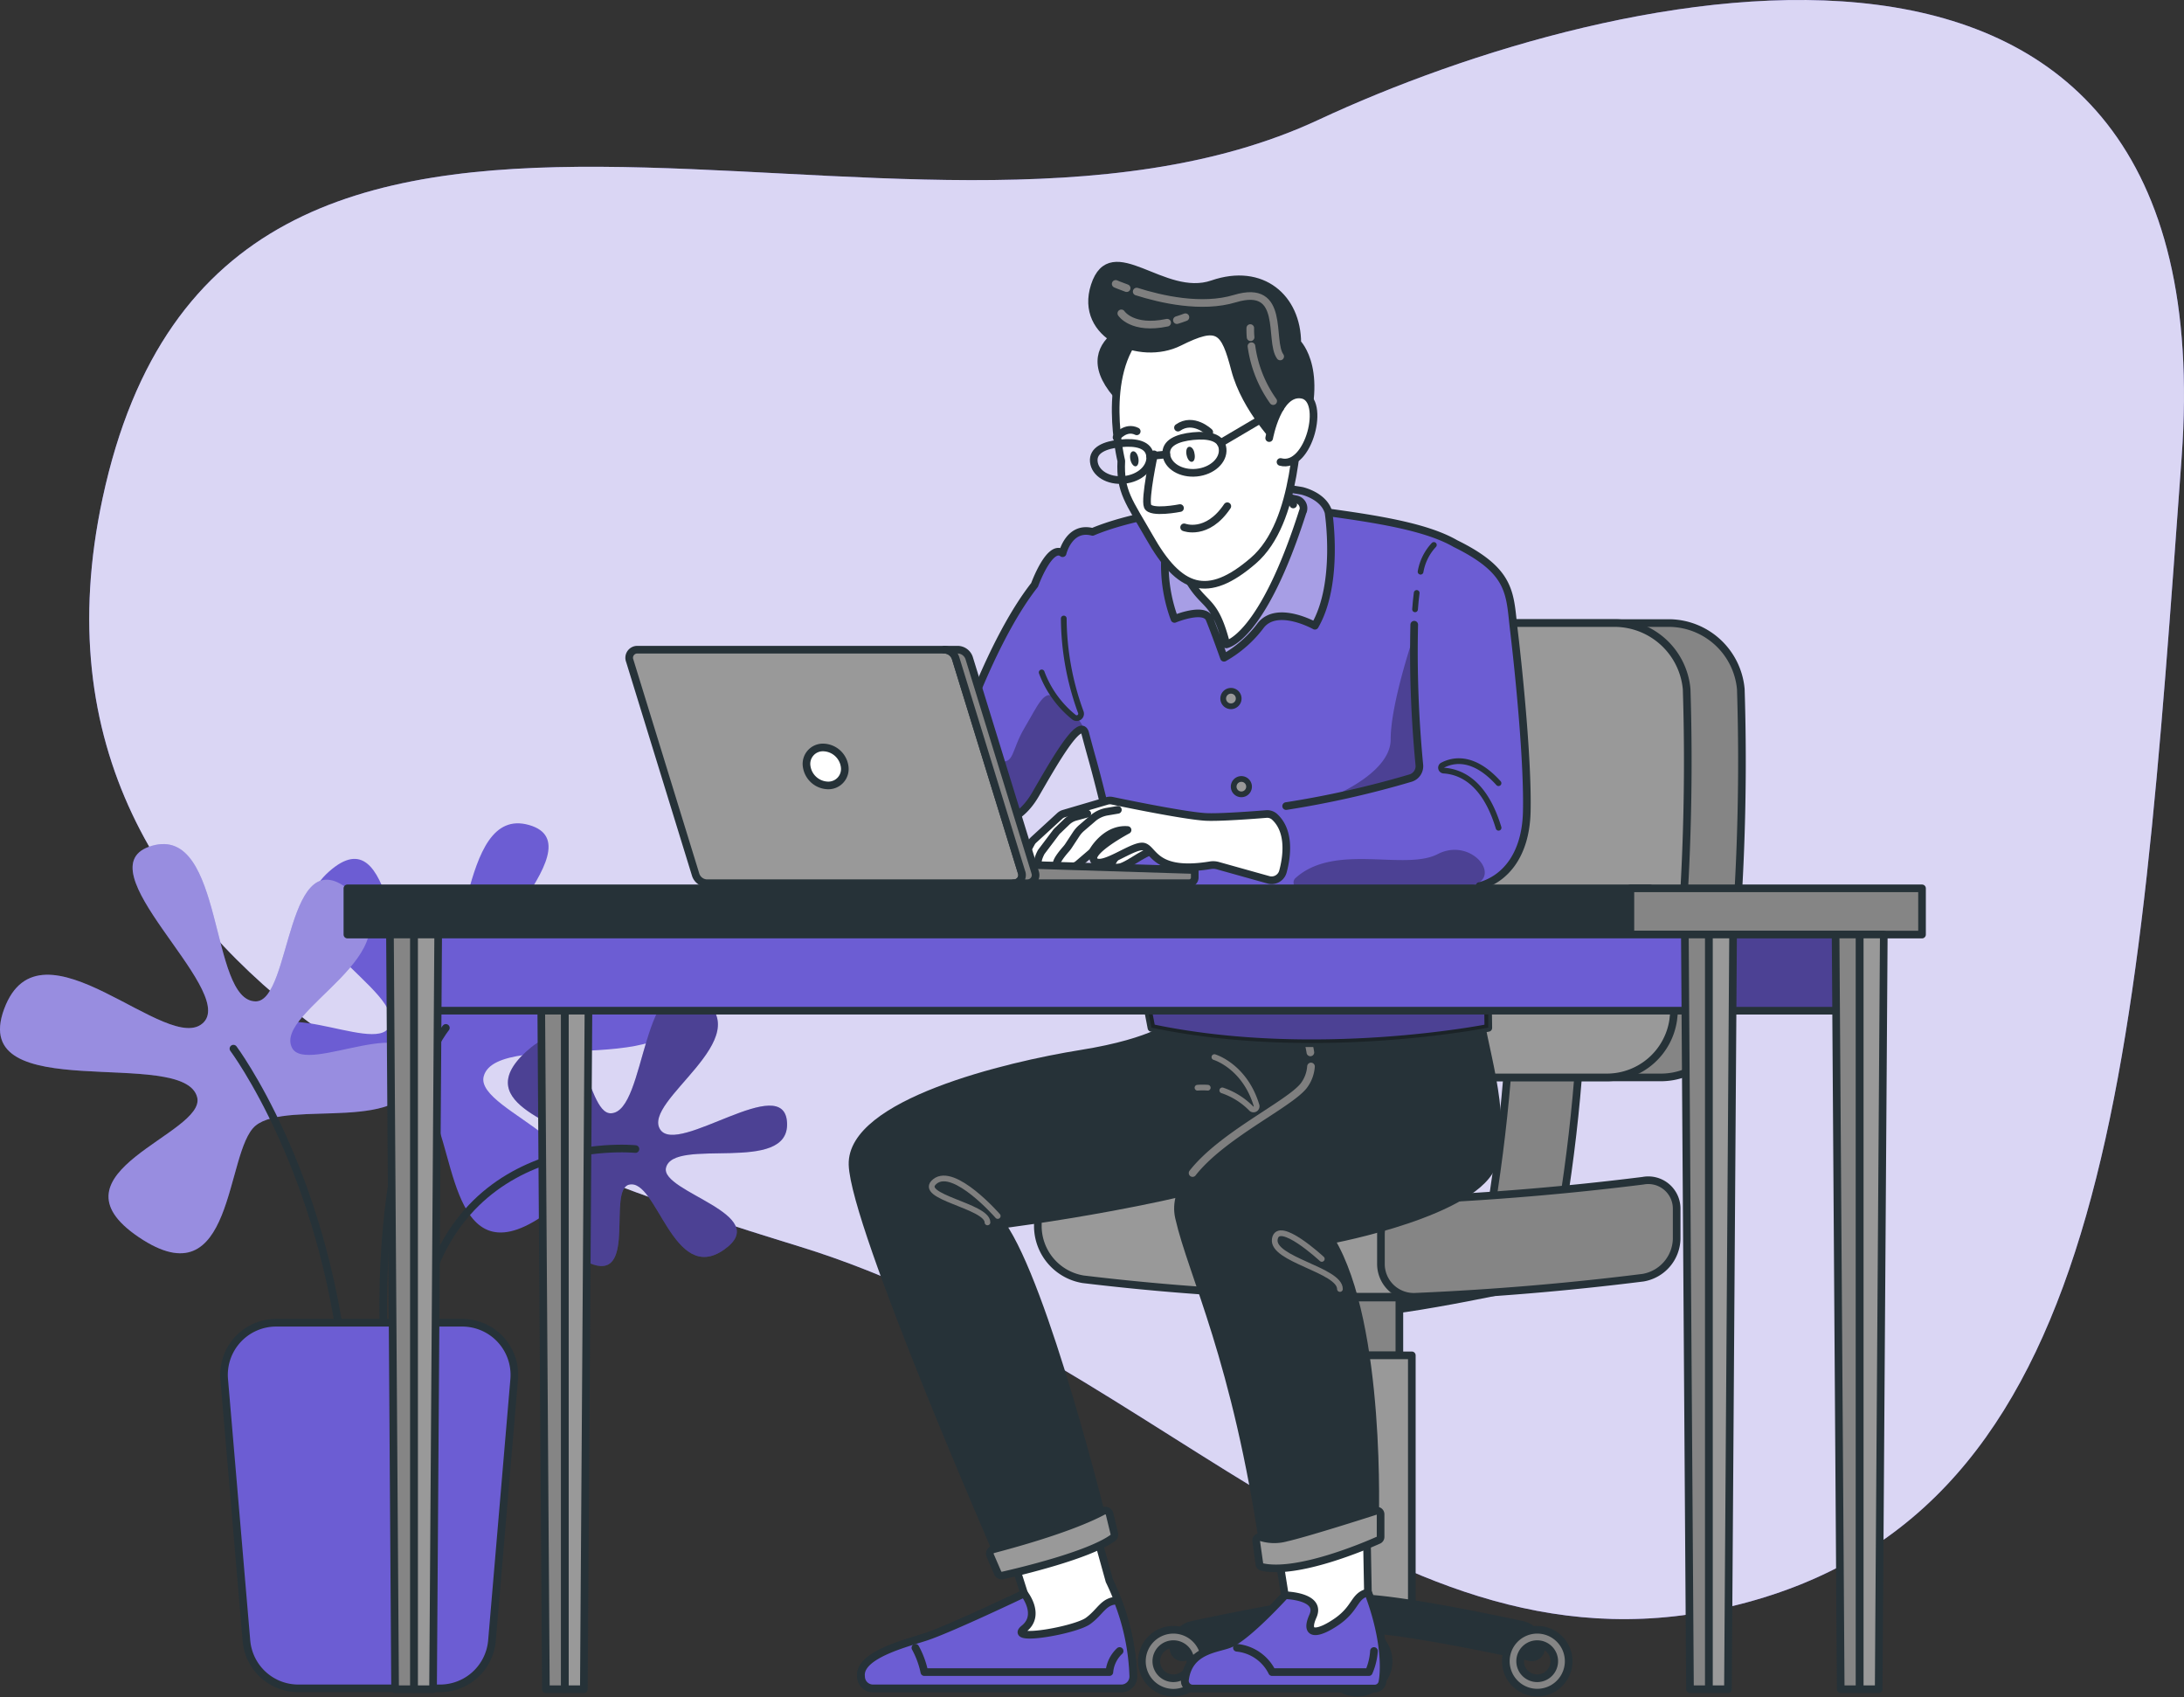 <svg xmlns="http://www.w3.org/2000/svg" xmlns:xlink="http://www.w3.org/1999/xlink" width="285.967" height="222.143" viewBox="0 0 285.967 222.143">
  <rect x="0" y="0" width="285.967" height="222.143" fill="#333333" stroke="none"/>
  <defs>
    <clipPath id="clip-path">
      <path id="Path_2011" data-name="Path 2011" d="M232.768,207.417c.309,1.181.631,2.355.953,3.5,3.354,12.076,7.715,35.053,7.715,35.053,21.468,4.528,44.11,0,44.11,0a169.747,169.747,0,0,0-1.167-18.556c3.515-.973,6.038-4.22,6.2-9.62.168-6.541-1.02-18.315-1.677-23.816-.584-4.837-.168-7.715-7.661-11.4-3.757-2.167-10-3.193-17.664-4.22-15.095-2.013-25.99,1.04-29.854,2.684-3.066-.805-3.918,2.791-3.918,2.791-1.7-1.281-3.67,4.153-3.67,4.153-4.964,6.333-8.869,17-10.17,20.8a4.441,4.441,0,0,1-1.516,2.086,4.566,4.566,0,0,0-1.563,6l7.212,2.207s3.5.912,6.165-3.683C228.488,211.556,232.138,205.042,232.768,207.417Z" transform="translate(-212.34 -177.691)" fill="#6c5dd3" stroke="#263238" stroke-linecap="round" stroke-linejoin="round" stroke-width="1"/>
    </clipPath>
    <clipPath id="clip-path-2">
      <path id="Path_2030" data-name="Path 2030" d="M279.756,177.188c-.631-2.207-3.509-2.824-3.509-2.824-13.753-2.348-16.658,2.684-16.658,2.684a20.248,20.248,0,0,0,0,14.088s3.911-1.624,4.582,0,1.9,5.085,1.9,5.085a15.51,15.51,0,0,0,4.783-4.193c2.127-2.8,7.118,0,7.118,0C281.205,186.439,279.756,177.188,279.756,177.188Zm-3.354-.161c-5.327,16.718-10.023,17.443-10.023,17.443-1.563-6.145-2.9-4.8-5.032-8.648-1.7-3.086-1.127-6.991-.832-8.419a1.174,1.174,0,0,1,.6-.805c5.286-2.683,11.754-1.7,14.417-1.114a1.194,1.194,0,0,1,.892,1.543Z" transform="translate(-258.325 -173.739)" fill="#6c5dd3" stroke="#263238" stroke-linecap="round" stroke-linejoin="round" stroke-width="1"/>
    </clipPath>
    <clipPath id="clip-path-3">
      <rect id="Rectangle_2563" data-name="Rectangle 2563" width="19.744" height="9.969" transform="translate(19.744 9.969) rotate(180)" fill="#6c5dd3" stroke="#263238" stroke-miterlimit="10" stroke-width="1"/>
    </clipPath>
  </defs>
  <g id="Programmer-bro_1_" data-name="Programmer-bro (1)" transform="translate(-30.979 -78.906)">
    <g id="freepik--background-simple--inject-57" transform="translate(42.661 78.906)">
      <path id="Path_1972" data-name="Path 1972" d="M141.381,242.072c-31.981-9.855-105.2-32.994-91.239-97.948,16.1-75.03,104.8-24.151,159.218-49.537,38.515-17.959,118.912-36.9,113.009,44.184-5.743,78.868-9.037,136.006-55.77,149.564S189.744,256.965,141.381,242.072Z" transform="translate(-48.392 -78.906)" fill="#6c5dd3"/>
      <path id="Path_1973" data-name="Path 1973" d="M141.381,242.072c-31.981-9.855-105.2-32.994-91.239-97.948,16.1-75.03,104.8-24.151,159.218-49.537,38.515-17.959,118.912-36.9,113.009,44.184-5.743,78.868-9.037,136.006-55.77,149.564S189.744,256.965,141.381,242.072Z" transform="translate(-48.392 -78.906)" fill="#fff" opacity="0.75"/>
    </g>
    <g id="freepik--Plant--inject-57" transform="translate(30.979 186.678)">
      <path id="Path_1974" data-name="Path 1974" d="M103.668,276.421c4.025,3.354,2.684,23.078,15.269,14.591s-8.855-13.511-7.635-18.322c1.717-6.709,30.035,1.342,25.285-11.539s-21.683,6.494-26.131,1.7c-4.092-4.414,16.289-20.368,6.789-23.078s-7.48,20.361-13.578,20.361c-4.763,0-3.871-22.058-12.626-14.256s10.378,15.5,7.876,20.341c-1.905,3.683-16.966-5.407-16.289,3.079S99.374,272.872,103.668,276.421Z" transform="translate(-47.971 -239.55)" fill="#6c5dd3"/>
      <path id="Path_1975" data-name="Path 1975" d="M113.972,279.47s-9.151,11.09-8.131,41.312" transform="translate(-55.592 -252.689)" fill="none" stroke="#263238" stroke-linecap="round" stroke-linejoin="round" stroke-width="1"/>
      <path id="Path_1976" data-name="Path 1976" d="M139.849,292.809c-1.624-3.267-15.088-5.5-7.38-12.592s7.682,8.111,11.11,8.051c4.8-.081,3.864-20.408,11.781-15.162s-7.822,13.545-5.3,17.3c2.315,3.455,16.282-7.708,16.6-.886s-14.88,1.771-15.853,5.884c-.758,3.2,14.216,6.112,7.574,10.734s-8.768-9.439-12.418-8.527c-2.784.671.932,12.27-4.663,10.459S141.554,296.231,139.849,292.809Z" transform="translate(-63.604 -250.309)" fill="#6c5dd3"/>
      <path id="Path_1977" data-name="Path 1977" d="M139.849,292.809c-1.624-3.267-15.088-5.5-7.38-12.592s7.682,8.111,11.11,8.051c4.8-.081,3.864-20.408,11.781-15.162s-7.822,13.545-5.3,17.3c2.315,3.455,16.282-7.708,16.6-.886s-14.88,1.771-15.853,5.884c-.758,3.2,14.216,6.112,7.574,10.734s-8.768-9.439-12.418-8.527c-2.784.671.932,12.27-4.663,10.459S141.554,296.231,139.849,292.809Z" transform="translate(-63.604 -250.309)" opacity="0.3"/>
      <path id="Path_1978" data-name="Path 1978" d="M140.943,303.075s-26.077-2.717-28.653,25.453" transform="translate(-57.74 -260.434)" fill="none" stroke="#263238" stroke-linecap="round" stroke-linejoin="round" stroke-width="1"/>
      <path id="Path_1979" data-name="Path 1979" d="M64.429,280.471c-4.025,3.354-2.683,23.078-15.269,14.592s8.862-13.518,7.635-18.322c-1.711-6.709-30.035,1.342-25.279-11.539s21.676,6.5,26.164,1.7c4.086-4.408-16.289-20.361-6.789-23.078s7.453,20.368,13.572,20.368c4.763,0,3.878-22.065,12.633-14.256s-10.385,15.5-7.876,20.341c1.9,3.683,16.966-5.407,16.289,3.073S68.7,276.922,64.429,280.471Z" transform="translate(-30.979 -240.883)" fill="#6c5dd3"/>
      <path id="Path_1980" data-name="Path 1980" d="M64.429,280.471c-4.025,3.354-2.683,23.078-15.269,14.592s8.862-13.518,7.635-18.322c-1.711-6.709-30.035,1.342-25.279-11.539s21.676,6.5,26.164,1.7c4.086-4.408-16.289-20.361-6.789-23.078s7.453,20.368,13.572,20.368c4.763,0,3.878-22.065,12.633-14.256s-10.385,15.5-7.876,20.341c1.9,3.683,16.966-5.407,16.289,3.073S68.7,276.922,64.429,280.471Z" transform="translate(-30.979 -240.883)" fill="#fff" opacity="0.3"/>
      <path id="Path_1981" data-name="Path 1981" d="M76.54,283.52s11.874,15.859,14.592,42.325" transform="translate(-45.974 -254.022)" fill="none" stroke="#263238" stroke-linecap="round" stroke-linejoin="round" stroke-width="1"/>
      <path id="Path_1982" data-name="Path 1982" d="M84.436,384.86h18.516a6.829,6.829,0,0,0,6.836-6.266L112.7,344.38a6.83,6.83,0,0,0-6.8-7.38H81.525a6.823,6.823,0,0,0-6.8,7.38l2.912,34.215A6.823,6.823,0,0,0,84.436,384.86Z" transform="translate(-45.371 -271.623)" fill="#6c5dd3" stroke="#263238" stroke-linecap="round" stroke-linejoin="round" stroke-width="1"/>
    </g>
    <g id="freepik--Character--inject-57" transform="translate(141.588 113.682)">
      <path id="Path_1983" data-name="Path 1983" d="M284.074,333.125c-6.192,0-24.064-4.025-24.064-4.025h48.128S290.26,333.125,284.074,333.125Z" transform="translate(-216.968 -196.028)" fill="#263238" stroke="#263238" stroke-linecap="round" stroke-linejoin="round" stroke-width="1"/>
      <rect id="Rectangle_2556" data-name="Rectangle 2556" width="11.029" height="7.561" transform="translate(61.592 135.078)" fill="#858585" stroke="#263238" stroke-linecap="round" stroke-linejoin="round" stroke-width="1"/>
      <rect id="Rectangle_2557" data-name="Rectangle 2557" width="14.29" height="32.504" transform="translate(59.961 142.639)" fill="#999" stroke="#263238" stroke-linecap="round" stroke-linejoin="round" stroke-width="1"/>
      <path id="Path_1984" data-name="Path 1984" d="M331.318,305.2H322c1.033-6.4,1.8-12.921,2.268-19.382h9.285C333.11,292.281,332.352,298.8,331.318,305.2Z" transform="translate(-237.371 -181.783)" fill="#858585" stroke="#263238" stroke-linecap="round" stroke-linejoin="round" stroke-width="1"/>
      <path id="Path_1985" data-name="Path 1985" d="M333.826,200.48H293.788c-4.7,0-7.789,3.978-6.876,8.661a304.377,304.377,0,0,1,4.575,43.3,7.48,7.48,0,0,0,7.547,7.514h33.7a8.788,8.788,0,0,0,8.607-7.514,301.092,301.092,0,0,0,1.758-43.3A9.5,9.5,0,0,0,333.826,200.48Z" transform="translate(-225.77 -153.696)" fill="#858585" stroke="#263238" stroke-linecap="round" stroke-linejoin="round" stroke-width="1"/>
      <path id="Path_1986" data-name="Path 1986" d="M336.009,209.141a301.1,301.1,0,0,1-1.758,43.3,8.788,8.788,0,0,1-8.607,7.514H299.037a7.48,7.48,0,0,1-7.547-7.514,304.353,304.353,0,0,0-4.569-43.3c-.912-4.7,2.167-8.661,6.876-8.661h32.933A9.5,9.5,0,0,1,336.009,209.141Z" transform="translate(-225.773 -153.696)" fill="#999" stroke="#263238" stroke-linecap="round" stroke-linejoin="round" stroke-width="1"/>
      <path id="Path_1987" data-name="Path 1987" d="M308.138,397.291a1.194,1.194,0,0,1-1.449,1.167c-4.381-.953-17.5-3.717-22.615-3.717s-18.241,2.764-22.622,3.717a1.187,1.187,0,0,1-1.442-1.167h0a3.133,3.133,0,0,1,2.476-3.066c5.125-1.1,16.819-3.5,21.589-3.5s16.463,2.4,21.589,3.5A3.14,3.14,0,0,1,308.138,397.291Z" transform="translate(-216.968 -216.312)" fill="#263238" stroke="#263238" stroke-linecap="round" stroke-linejoin="round" stroke-width="1"/>
      <path id="Path_1988" data-name="Path 1988" d="M257.976,396.91a4.119,4.119,0,1,0,4.112,4.112A4.119,4.119,0,0,0,257.976,396.91Zm0,6.346a2.234,2.234,0,1,1,2.227-2.234,2.234,2.234,0,0,1-2.227,2.234Z" transform="translate(-214.94 -218.346)" fill="#858585" stroke="#263238" stroke-linecap="round" stroke-linejoin="round" stroke-width="1"/>
      <path id="Path_1989" data-name="Path 1989" d="M293.853,396.91A4.119,4.119,0,1,0,297.958,401,4.119,4.119,0,0,0,293.853,396.91Zm0,6.346a2.234,2.234,0,1,1,1.585-.666A2.234,2.234,0,0,1,293.853,403.256Z" transform="translate(-226.746 -218.346)" fill="#858585" stroke="#263238" stroke-linecap="round" stroke-linejoin="round" stroke-width="1"/>
      <path id="Path_1990" data-name="Path 1990" d="M328.979,396.91a4.113,4.113,0,1,0,2.912,1.2A4.119,4.119,0,0,0,328.979,396.91Zm0,6.346a2.234,2.234,0,1,1,2.234-2.234A2.234,2.234,0,0,1,328.979,403.256Z" transform="translate(-238.312 -218.346)" fill="#858585" stroke="#263238" stroke-linecap="round" stroke-linejoin="round" stroke-width="1"/>
      <path id="Path_1991" data-name="Path 1991" d="M287.558,311.687a317.376,317.376,0,0,1-48.095-2.127,5.032,5.032,0,0,0-5.924,5.092v.785a7.078,7.078,0,0,0,5.924,6.816,318.26,318.26,0,0,0,48.1,2.127Z" transform="translate(-208.255 -189.571)" fill="#999" stroke="#263238" stroke-linecap="round" stroke-linejoin="round" stroke-width="1"/>
      <path id="Path_1992" data-name="Path 1992" d="M334.822,321.952c-9.969,1.248-19.851,2.073-29.887,2.5a4.3,4.3,0,0,1-4.434-4.327v-3.858a4.548,4.548,0,0,1,4.434-4.5c10.063-.436,19.918-1.261,29.887-2.509a3.717,3.717,0,0,1,4.4,3.764v3.857A5.287,5.287,0,0,1,334.822,321.952Z" transform="translate(-230.294 -189.477)" fill="#858585" stroke="#263238" stroke-linecap="round" stroke-linejoin="round" stroke-width="1"/>
      <path id="Path_1993" data-name="Path 1993" d="M234.678,393.773a31.146,31.146,0,0,0-3.133-12.512L228.1,368.85l-10.734,4.582,3.019,9.506s-9.225,4.4-12.633,5.588c-2.268.792-9.057,2.348-8.721,5.26h0a1.563,1.563,0,0,0,1.563,1.563h32.511a1.563,1.563,0,0,0,1.57-1.577Z" transform="translate(-196.895 -209.111)" fill="#fff" stroke="#263238" stroke-linecap="round" stroke-linejoin="round" stroke-width="1"/>
      <path id="Path_1994" data-name="Path 1994" d="M228.767,393.416c-1.677,1.234-10.62,2.8-8.379,1.006s0-4.582,0-4.582-9.225,4.4-12.633,5.588c-2.268.792-9.057,2.348-8.721,5.26a1.563,1.563,0,0,0,1.563,1.563h32.511a1.557,1.557,0,0,0,1.563-1.577,29.605,29.605,0,0,0-2.053-9.915C230.773,390.779,230.444,392.188,228.767,393.416Z" transform="translate(-196.895 -216.019)" fill="#6c5dd3" stroke="#263238" stroke-linecap="round" stroke-linejoin="round" stroke-width="1"/>
      <path id="Path_1995" data-name="Path 1995" d="M263.238,396.574h23.816a1.027,1.027,0,0,0,1.006-.832c.362-1.892.282-6.125-1.865-11.747l-.215-11.4-12.2,2.073,1.543,9.728s-4.911,5.407-7.245,6.373c-1.637.671-5.367.751-5.863,4.7a1.02,1.02,0,0,0,1.02,1.114Z" transform="translate(-217.693 -210.342)" fill="#fff" stroke="#263238" stroke-linecap="round" stroke-linejoin="round" stroke-width="1"/>
      <path id="Path_1996" data-name="Path 1996" d="M282.208,393.39c-2.516,1.758-4.374,1.966-3.2-.671s-3.643-2.73-3.643-2.73-4.911,5.407-7.245,6.373c-1.637.671-5.367.751-5.863,4.7a1.02,1.02,0,0,0,1.02,1.141h23.816a1.027,1.027,0,0,0,1.006-.832c.362-1.892.282-6.125-1.865-11.747C284.368,390.049,284.7,391.626,282.208,393.39Z" transform="translate(-217.705 -215.947)" fill="#6c5dd3" stroke="#263238" stroke-linecap="round" stroke-linejoin="round" stroke-width="1"/>
      <path id="Path_1997" data-name="Path 1997" d="M239.527,277.72s-2.4,2.455-12.217,4.025-30.189,6.481-29.941,14.531,19.012,50.986,19.012,50.986,9.392-1.785,13.753-4.468c0,0-7.561-30.639-13.23-38.689,0,0,25.446-3.133,39.521-8.943s5.8-19.053,5.8-19.053Z" transform="translate(-196.35 -178.587)" fill="#263238" stroke="#263238" stroke-linecap="round" stroke-linejoin="round" stroke-width="1"/>
      <path id="Path_1998" data-name="Path 1998" d="M276.393,276.58s3.609,6.038.912,9.392-18.013,9.614-16.282,17.221,7.447,18.335,11.17,43.828c0,0,8.674-1.342,14.484-3.8,0,0,.966-25.936-5.776-37.119,0,0,19.308-3.576,21.267-10.063s-1.7-16.4-1.778-19.945Z" transform="translate(-217.257 -178.581)" fill="#263238" stroke="#263238" stroke-linecap="round" stroke-linejoin="round" stroke-width="1"/>
      <path id="Path_1999" data-name="Path 1999" d="M266.042,291.128a8.926,8.926,0,0,0-1.342,0" transform="translate(-218.512 -183.522)" fill="none" stroke="#7f7f7f" stroke-linecap="round" stroke-linejoin="round" stroke-width="0.75"/>
      <path id="Path_2000" data-name="Path 2000" d="M268,285.17s3.965,1.167,5.521,6.34a.416.416,0,0,1-.671.416,9.567,9.567,0,0,0-3.817-2.4" transform="translate(-219.598 -181.569)" fill="none" stroke="#7f7f7f" stroke-linecap="round" stroke-linejoin="round" stroke-width="0.75"/>
      <path id="Path_2001" data-name="Path 2001" d="M220.126,314.6c0-2.18-9.392-3.354-6.876-5.367s8.218,4.528,8.218,4.528" transform="translate(-201.437 -189.362)" fill="none" stroke="#7f7f7f" stroke-linecap="round" stroke-linejoin="round" stroke-width="0.75"/>
      <path id="Path_2002" data-name="Path 2002" d="M288.309,326.838c0-2.5-8.976-3.857-8.527-6.541s6.152,2.6,6.152,2.6" transform="translate(-223.47 -192.881)" fill="none" stroke="#7f7f7f" stroke-linecap="round" stroke-linejoin="round" stroke-width="0.75"/>
      <path id="Path_2003" data-name="Path 2003" d="M224.208,379.517l.986,2.281a.59.59,0,0,0,.671.342c2.167-.49,11.21-2.623,14.384-4.9a.57.57,0,0,0,.215-.6l-.617-2.543a.584.584,0,0,0-.852-.376c-1.429.778-5.407,2.637-14.39,5a.6.6,0,0,0-.4.805Z" transform="translate(-205.169 -210.687)" fill="#999" stroke="#263238" stroke-linecap="round" stroke-linejoin="round" stroke-width="1"/>
      <path id="Path_2004" data-name="Path 2004" d="M276.148,377.651a.463.463,0,0,1,.611-.5,5.9,5.9,0,0,0,3.354.047c2.489-.563,9.607-2.818,11.727-3.5a.463.463,0,0,1,.6.443v2.965a.456.456,0,0,1-.275.422c-1.664.745-10.58,4.562-15.242,3.522a.456.456,0,0,1-.349-.389Z" transform="translate(-222.278 -210.7)" fill="#999" stroke="#263238" stroke-linecap="round" stroke-linejoin="round" stroke-width="1"/>
      <path id="Path_2005" data-name="Path 2005" d="M279.244,287a4.7,4.7,0,0,1-.973,2.549c-1.972,2.449-10.647,6.44-14.531,11.4" transform="translate(-218.196 -182.172)" fill="none" stroke="#7f7f7f" stroke-linecap="round" stroke-linejoin="round" stroke-width="1"/>
      <path id="Path_2006" data-name="Path 2006" d="M286.22,282a10.716,10.716,0,0,1,.342,1.51" transform="translate(-225.594 -180.526)" fill="none" stroke="#7f7f7f" stroke-linecap="round" stroke-linejoin="round" stroke-width="1"/>
      <path id="Path_2007" data-name="Path 2007" d="M209.64,400.42a11.462,11.462,0,0,1,1.174,3.187h24.225a4.28,4.28,0,0,1,1.342-2.764" transform="translate(-200.39 -219.501)" fill="none" stroke="#263238" stroke-linecap="round" stroke-linejoin="round" stroke-width="1"/>
      <path id="Path_2008" data-name="Path 2008" d="M272.39,400.42A5.767,5.767,0,0,1,277,403.607h12.666a8.237,8.237,0,0,0,.671-2.764" transform="translate(-221.043 -219.501)" fill="none" stroke="#263238" stroke-linecap="round" stroke-linejoin="round" stroke-width="1"/>
      <path id="Path_2009" data-name="Path 2009" d="M232.768,207.417c.309,1.181.631,2.355.953,3.5,3.354,12.076,7.715,35.053,7.715,35.053,21.468,4.528,44.11,0,44.11,0a169.747,169.747,0,0,0-1.167-18.556c3.515-.973,6.038-4.22,6.2-9.62.168-6.541-1.02-18.315-1.677-23.816-.584-4.837-.168-7.715-7.661-11.4-3.757-2.167-10-3.193-17.664-4.22-15.095-2.013-25.99,1.04-29.854,2.684-3.066-.805-3.918,2.791-3.918,2.791-1.7-1.281-3.67,4.153-3.67,4.153-4.964,6.333-8.869,17-10.17,20.8a4.441,4.441,0,0,1-1.516,2.086,4.566,4.566,0,0,0-1.563,6l7.212,2.207s3.5.912,6.165-3.683C228.488,211.556,232.138,205.042,232.768,207.417Z" transform="translate(-201.279 -146.195)" fill="#6c5dd3"/>
      <g id="Group_6110" data-name="Group 6110" transform="translate(11.062 31.496)" clip-path="url(#clip-path)">
        <path id="Path_2010" data-name="Path 2010" d="M224,228.177s-.168-3.354-2.851-3.938.751-1.59,2.851-1.087,1.61-1.342,3.408-4.361,2.683-5.407,4.2-3.67,3.093,2.013,3.737,4.388-2.543,8.05-2.543,8.05l-5,3.884-2.543,1.422h-3.79l-1.3-3.281Z" transform="translate(-214.914 -189.817)" opacity="0.3"/>
      </g>
      <path id="Path_2012" data-name="Path 2012" d="M232.768,207.417c.309,1.181.631,2.355.953,3.5,3.354,12.076,7.715,35.053,7.715,35.053,21.468,4.528,44.11,0,44.11,0a169.747,169.747,0,0,0-1.167-18.556c3.515-.973,6.038-4.22,6.2-9.62.168-6.541-1.02-18.315-1.677-23.816-.584-4.837-.168-7.715-7.661-11.4-3.757-2.167-10-3.193-17.664-4.22-15.095-2.013-25.99,1.04-29.854,2.684-3.066-.805-3.918,2.791-3.918,2.791-1.7-1.281-3.67,4.153-3.67,4.153-4.964,6.333-8.869,17-10.17,20.8a4.441,4.441,0,0,1-1.516,2.086,4.566,4.566,0,0,0-1.563,6l7.212,2.207s3.5.912,6.165-3.683C228.488,211.556,232.138,205.042,232.768,207.417Z" transform="translate(-201.279 -146.195)" fill="none" stroke="#263238" stroke-linecap="round" stroke-linejoin="round" stroke-width="1"/>
      <path id="Path_2013" data-name="Path 2013" d="M298.2,271.4a121.294,121.294,0,0,0-.637-12.908c.731,10.217-20.542,13.417-21.213,7.876s20.683-13.525,9.063-10.734c-10.137,2.435-29.787.107-34.617-.523,1.858,8.721,3.294,16.289,3.294,16.289C275.562,275.932,298.2,271.4,298.2,271.4Z" transform="translate(-213.937 -171.66)" opacity="0.3"/>
      <path id="Path_2014" data-name="Path 2014" d="M301.246,202.92s-3.039,8.889-3.032,13.585-8.513,7.849-8.534,7.849c4.569-.926,9.01-2.153,11.13-2.771a1.63,1.63,0,0,0,1.181-1.711,163.58,163.58,0,0,1-.745-16.953Z" transform="translate(-226.733 -154.499)" opacity="0.3"/>
      <path id="Path_2015" data-name="Path 2015" d="M237.181,199.59a36.186,36.186,0,0,0,2.234,12.27.577.577,0,0,1-.872.671,13.637,13.637,0,0,1-4.253-5.884" transform="translate(-208.503 -153.403)" fill="none" stroke="#263238" stroke-linecap="round" stroke-linejoin="round" stroke-width="0.75"/>
      <path id="Path_2016" data-name="Path 2016" d="M319.764,236.143c-1.771-5.87-4.837-7.339-7.212-7.487a.376.376,0,0,1-.174-.671c1.382-.745,4.072-1.342,7.38,2.321" transform="translate(-234.155 -162.564)" fill="none" stroke="#263238" stroke-linecap="round" stroke-linejoin="round" stroke-width="0.75"/>
      <path id="Path_2017" data-name="Path 2017" d="M271.739,214.826a1.013,1.013,0,1,1-.467-.974A1.013,1.013,0,0,1,271.739,214.826Z" transform="translate(-220.164 -158.046)" fill="#999" stroke="#263238" stroke-linecap="round" stroke-linejoin="round" stroke-width="0.75"/>
      <path id="Path_2018" data-name="Path 2018" d="M273.773,231.906a1.006,1.006,0,1,1-1.006-1.006A1.006,1.006,0,0,1,273.773,231.906Z" transform="translate(-220.835 -163.708)" fill="#999" stroke="#263238" stroke-linecap="round" stroke-linejoin="round" stroke-width="0.75"/>
      <path id="Path_2019" data-name="Path 2019" d="M278.8,272.926a1.013,1.013,0,1,1-1.013-1.006A1.013,1.013,0,0,1,278.8,272.926Z" transform="translate(-222.484 -177.208)" fill="#999" stroke="#263238" stroke-linecap="round" stroke-linejoin="round" stroke-width="1"/>
      <path id="Path_2020" data-name="Path 2020" d="M250.016,243.3s-3.294,3.14-1.724,3.193,3.549-2.106,5.367-2.355-1.12-1.342-1.12-1.342Z" transform="translate(-212.972 -167.624)" fill="#fff" stroke="#263238" stroke-linecap="round" stroke-linejoin="round" stroke-width="1"/>
      <path id="Path_2021" data-name="Path 2021" d="M263.683,237.233a1.442,1.442,0,0,0-1.094-.362c-1.61.134-6.239.483-7.983.376-3.1-.195-12.23-2.127-12.23-2.127a1.436,1.436,0,0,0-.631.034l-5.655,1.664a1.34,1.34,0,0,0-.55.315l-3.422,3.14a1.461,1.461,0,0,0-.282.362l-.711,1.3a1.4,1.4,0,0,0,.248,1.67h0l5.649.148a1.342,1.342,0,0,0,.953-.335l1.677-1.436a1.53,1.53,0,0,0,.288-.335c.409-.671,2.013-2.885,4.495-2.684,0,0-5.367,2.851-4.354,4.025s5.119-2.18,6.46-1.845,1.429,3.629,8.721,2.435a2.3,2.3,0,0,1,.979.047l6.642,1.858a1.536,1.536,0,0,0,1.9-1.1C265.3,242.48,265.756,239.125,263.683,237.233Z" transform="translate(-207.404 -165.09)" fill="#fff" stroke="#263238" stroke-linecap="round" stroke-linejoin="round" stroke-width="1"/>
      <path id="Path_2022" data-name="Path 2022" d="M245.222,236.92l-1.422.242a3.823,3.823,0,0,0-1.872.886l-1.509,1.295a3.958,3.958,0,0,0-.671.785l-.973,1.483a3.526,3.526,0,0,1-.356.463c-.577.671-2.167,2.529-.449,2.274" transform="translate(-209.459 -165.689)" fill="#fff" stroke="#263238" stroke-linecap="round" stroke-linejoin="round" stroke-width="1"/>
      <path id="Path_2023" data-name="Path 2023" d="M240.015,237.67l-1.469.4a2.683,2.683,0,0,0-1.221.671l-1.147,1.1a2.012,2.012,0,0,0-.3.335l-1.885,2.5s-1.006,1.771,0,1.8" transform="translate(-208.257 -165.936)" fill="#fff" stroke="#263238" stroke-linecap="round" stroke-linejoin="round" stroke-width="1"/>
      <path id="Path_2024" data-name="Path 2024" d="M298.772,200.8a153.991,153.991,0,0,0,.671,18.375,1.63,1.63,0,0,1-1.181,1.711A125.706,125.706,0,0,1,282,224.542" transform="translate(-224.205 -153.801)" fill="none" stroke="#263238" stroke-linecap="round" stroke-linejoin="round" stroke-width="1"/>
      <path id="Path_2025" data-name="Path 2025" d="M307.375,194.6c-.087.671-.161,1.4-.215,2.147" transform="translate(-232.486 -151.76)" fill="none" stroke="#263238" stroke-linecap="round" stroke-linejoin="round" stroke-width="0.75"/>
      <path id="Path_2026" data-name="Path 2026" d="M309.978,185.24a6.816,6.816,0,0,0-1.738,3.5" transform="translate(-232.842 -148.68)" fill="none" stroke="#263238" stroke-linecap="round" stroke-linejoin="round" stroke-width="0.75"/>
      <path id="Path_2027" data-name="Path 2027" d="M260.48,177.748s.423-1.342,2.683-2.1,10.1-1.959,14.135,0-3.69,12.619-3.69,12.619l-3.576,4.951-3.187,2.388-1.422-4.247-1.845-1.919s-3.985-3.267-3.65-6.494S260.48,177.748,260.48,177.748Z" transform="translate(-216.935 -145.172)" fill="#fff"/>
      <path id="Path_2028" data-name="Path 2028" d="M279.756,177.188c-.631-2.207-3.509-2.824-3.509-2.824-13.753-2.348-16.658,2.684-16.658,2.684a20.248,20.248,0,0,0,0,14.088s3.911-1.624,4.582,0,1.9,5.085,1.9,5.085a15.51,15.51,0,0,0,4.783-4.193c2.127-2.8,7.118,0,7.118,0C281.205,186.439,279.756,177.188,279.756,177.188Zm-3.354-.161c-5.327,16.718-10.023,17.443-10.023,17.443-1.563-6.145-2.9-4.8-5.032-8.648-1.7-3.086-1.127-6.991-.832-8.419a1.174,1.174,0,0,1,.6-.805c5.286-2.683,11.754-1.7,14.417-1.114a1.194,1.194,0,0,1,.892,1.543Z" transform="translate(-216.413 -144.895)" fill="#6c5dd3"/>
      <g id="Group_6111" data-name="Group 6111" transform="translate(41.911 28.845)" clip-path="url(#clip-path-2)">
        <path id="Path_2029" data-name="Path 2029" d="M279.756,177.188c-.631-2.207-3.509-2.824-3.509-2.824-13.753-2.348-16.658,2.684-16.658,2.684a20.248,20.248,0,0,0,0,14.088s3.911-1.624,4.582,0,1.9,5.085,1.9,5.085a15.51,15.51,0,0,0,4.783-4.193c2.127-2.8,7.118,0,7.118,0C281.205,186.439,279.756,177.188,279.756,177.188Zm-3.354-.161c-5.327,16.718-10.023,17.443-10.023,17.443-1.563-6.145-2.9-4.8-5.032-8.648-1.7-3.086-1.127-6.991-.832-8.419a1.174,1.174,0,0,1,.6-.805c5.286-2.683,11.754-1.7,14.417-1.114a1.194,1.194,0,0,1,.892,1.543Z" transform="translate(-258.325 -173.739)" fill="#fff" opacity="0.4"/>
      </g>
      <path id="Path_2031" data-name="Path 2031" d="M279.756,177.188c-.631-2.207-3.509-2.824-3.509-2.824-13.753-2.348-16.658,2.684-16.658,2.684a20.248,20.248,0,0,0,0,14.088s3.911-1.624,4.582,0,1.9,5.085,1.9,5.085a15.51,15.51,0,0,0,4.783-4.193c2.127-2.8,7.118,0,7.118,0C281.205,186.439,279.756,177.188,279.756,177.188Zm-3.354-.161c-5.327,16.718-10.023,17.443-10.023,17.443-1.563-6.145-2.9-4.8-5.032-8.648-1.7-3.086-1.127-6.991-.832-8.419a1.174,1.174,0,0,1,.6-.805c5.286-2.683,11.754-1.7,14.417-1.114a1.194,1.194,0,0,1,.892,1.543Z" transform="translate(-216.413 -144.895)" fill="none" stroke="#263238" stroke-linecap="round" stroke-linejoin="round" stroke-width="1"/>
      <path id="Path_2032" data-name="Path 2032" d="M253.224,140.8s-11.854,2.375-5.327,10.063C255.136,159.43,253.224,140.8,253.224,140.8Z" transform="translate(-212.336 -134.053)" fill="#263238" stroke="#263238" stroke-linecap="round" stroke-linejoin="round" stroke-width="1"/>
      <path id="Path_2033" data-name="Path 2033" d="M249.467,157.951s-2.818-11.4,2.549-16.886,11.183-6.595,15.544-3.911,6.172,9.392,5.5,12.854-.349,15.873-6.326,21.018-9.654,3.878-13.605-3.133C250.507,163.3,249.266,161.976,249.467,157.951Z" transform="translate(-213.255 -132.393)" fill="#fff" stroke="#263238" stroke-linecap="round" stroke-linejoin="round" stroke-width="1"/>
      <path id="Path_2034" data-name="Path 2034" d="M268.727,154.067s-4.508-4.475-5.89-9.728-2.16-6.152-7.306-3.582-13.169-.886-11.069-7.38c2.207-6.816,8.949,2.013,15.43-.221s11.09,1.791,11.1,7.715c0,0,3.918,3.8,0,13.639Z" transform="translate(-211.738 -130.743)" fill="#263238" stroke="#263238" stroke-linecap="round" stroke-linejoin="round" stroke-width="1"/>
      <path id="Path_2035" data-name="Path 2035" d="M278.69,161.587s1.141-6.253,4.307-5.676.906,9.808-2.824,8.8" transform="translate(-223.116 -139.015)" fill="#fff" stroke="#263238" stroke-linecap="round" stroke-linejoin="round" stroke-width="1"/>
      <path id="Path_2036" data-name="Path 2036" d="M255.768,167.55s-1.248,5.8-.839,6.8,4.24.235,4.24.235" transform="translate(-215.269 -142.857)" fill="#fff" stroke="#263238" stroke-linecap="round" stroke-linejoin="round" stroke-width="1"/>
      <path id="Path_2037" data-name="Path 2037" d="M262.09,180.444s3.005,1.187,5.655-2.764" transform="translate(-217.653 -146.192)" fill="#fff" stroke="#263238" stroke-linecap="round" stroke-linejoin="round" stroke-width="1"/>
      <path id="Path_2038" data-name="Path 2038" d="M252.619,167.839c.107.537-.034,1.026-.315,1.087s-.611-.329-.725-.872,0-1.026.315-1.087S252.518,167.3,252.619,167.839Z" transform="translate(-214.179 -142.664)" fill="#263238"/>
      <path id="Path_2039" data-name="Path 2039" d="M263.582,166.959c.114.537,0,1.026-.315,1.087s-.6-.335-.718-.872,0-1.026.315-1.087S263.508,166.416,263.582,166.959Z" transform="translate(-217.789 -142.374)" fill="#263238"/>
      <path id="Path_2040" data-name="Path 2040" d="M251.828,167.05c.154,1.523-1.342,2.918-3.408,3.12s-3.811-.859-3.965-2.382,1.449-2.187,3.488-2.4S251.68,165.534,251.828,167.05Z" transform="translate(-211.845 -142.13)" fill="none" stroke="#263238" stroke-linecap="round" stroke-linejoin="round" stroke-width="1"/>
      <path id="Path_2041" data-name="Path 2041" d="M265.978,165.641c.154,1.516-1.375,2.918-3.408,3.12s-3.811-.865-3.965-2.382,1.449-2.194,3.489-2.4S265.83,164.118,265.978,165.641Z" transform="translate(-216.502 -141.666)" fill="none" stroke="#263238" stroke-linecap="round" stroke-linejoin="round" stroke-width="1"/>
      <line id="Line_68" data-name="Line 68" y1="0.208" x2="2.12" transform="translate(39.983 24.713)" fill="#fff" stroke="#263238" stroke-linecap="round" stroke-linejoin="round" stroke-width="1"/>
      <line id="Line_69" data-name="Line 69" y1="4.595" x2="7.796" transform="translate(49.221 18.614)" fill="#fff" stroke="#263238" stroke-linecap="round" stroke-linejoin="round" stroke-width="1"/>
      <line id="Line_70" data-name="Line 70" x2="0.369" y2="0.892" transform="translate(58.351 30.368)" fill="#fff" stroke="#263238" stroke-linecap="round" stroke-linejoin="round" stroke-width="1"/>
      <path id="Path_2042" data-name="Path 2042" d="M248.9,163.758s1.187-1.509,2.643-.785" transform="translate(-213.311 -141.286)" fill="#fff" stroke="#263238" stroke-linecap="round" stroke-linejoin="round" stroke-width="1"/>
      <path id="Path_2043" data-name="Path 2043" d="M264.989,162.691s-2.086-2.013-4.1-.59" transform="translate(-217.258 -140.897)" fill="#fff" stroke="#263238" stroke-linecap="round" stroke-linejoin="round" stroke-width="1"/>
      <path id="Path_2044" data-name="Path 2044" d="M252.83,135.8c3.173,1.006,8.513,2.241,12.874.919,6.709-2.013,4.408,5.5,5.917,7.574" transform="translate(-214.605 -132.408)" fill="none" stroke="#7f7f7f" stroke-linecap="round" stroke-linejoin="round" stroke-width="1"/>
      <path id="Path_2045" data-name="Path 2045" d="M248.73,134.3s.53.235,1.436.557" transform="translate(-213.255 -131.914)" fill="none" stroke="#7f7f7f" stroke-linecap="round" stroke-linejoin="round" stroke-width="1"/>
      <path id="Path_2046" data-name="Path 2046" d="M260.68,141.182c.356-.107.725-.235,1.114-.382" transform="translate(-217.188 -134.053)" fill="none" stroke="#7f7f7f" stroke-linecap="round" stroke-linejoin="round" stroke-width="1"/>
      <path id="Path_2047" data-name="Path 2047" d="M249.83,140.05s1.422,2.194,6,1.221" transform="translate(-213.617 -133.807)" fill="none" stroke="#7f7f7f" stroke-linecap="round" stroke-linejoin="round" stroke-width="1"/>
      <path id="Path_2048" data-name="Path 2048" d="M275.23,146.46a16.181,16.181,0,0,0,2.845,7.185" transform="translate(-221.977 -135.916)" fill="none" stroke="#7f7f7f" stroke-linecap="round" stroke-linejoin="round" stroke-width="1"/>
      <path id="Path_2049" data-name="Path 2049" d="M275,142.92a10.679,10.679,0,0,0,.04,1.2" transform="translate(-221.9 -134.751)" fill="none" stroke="#7f7f7f" stroke-linecap="round" stroke-linejoin="round" stroke-width="1"/>
      <path id="Path_2050" data-name="Path 2050" d="M283.723,248.4a.778.778,0,0,0,.5,1.375c4.535,0,16.772.054,21.468-.221,5.87-.335,1.389-6.709-3.354-4.28C298.033,247.517,288.882,243.774,283.723,248.4Z" transform="translate(-224.681 -168.256)" opacity="0.3"/>
      <path id="Path_2051" data-name="Path 2051" d="M207.71,237.744s2.744-7.306,9.627-6.145,1.624,6.923-1.691,7.433C215.646,239.032,215.143,237.026,207.71,237.744Z" transform="translate(-199.755 -163.896)" fill="#fff" stroke="#263238" stroke-linecap="round" stroke-linejoin="round" stroke-width="1"/>
      <path id="Path_2052" data-name="Path 2052" d="M197.964,243.837c-.906.906-3.086.986-1.617-.98a10.392,10.392,0,0,1,4.7-3.468c3.26-1.456,4.535-1.161,7.487-1.811s3.509.557,4.528,1.114c2.435,1.342,3.019,1.57,3.636,2.912s1.288,3.086-.617,3.086c-1.731,0-1.845-2.865-3.522-2.751s-2.516,2.751-3.69,2.751h-.443c-1.006,0-1.06-.839-.449-2.153s1.288-2.5,1.288-2.5a5.146,5.146,0,0,0-2.268,2.382c-.805,1.711-.953,2.429-2.435,2.429s-1.342-1.1.094-3.529a5.729,5.729,0,0,0-2.046,2.1c-.725,1.342-1.107,1.275-2.053,1.275-1.248,0-1.161-2.053,1.047-3.395C201.613,241.295,201.124,240.691,197.964,243.837Z" transform="translate(-195.852 -165.844)" fill="#fff" stroke="#263238" stroke-linecap="round" stroke-linejoin="round" stroke-width="1"/>
      <path id="Path_2053" data-name="Path 2053" d="M211.186,239.69s-.865-.04-1.416,1.422" transform="translate(-200.433 -166.601)" fill="#fff" stroke="#263238" stroke-linecap="round" stroke-linejoin="round" stroke-width="0.75"/>
    </g>
    <g id="freepik--Desk--inject-57" transform="translate(76.465 163.948)">
      <path id="Path_2054" data-name="Path 2054" d="M139.68,360.043h-2.489l-.671-98.793h3.16Z" transform="translate(-111.201 -223.962)" fill="#858585" stroke="#263238" stroke-linecap="round" stroke-linejoin="round" stroke-width="1"/>
      <path id="Path_2055" data-name="Path 2055" d="M143.712,360.043H141.23V261.25h3.153Z" transform="translate(-112.751 -223.962)" fill="#999" stroke="#263238" stroke-linecap="round" stroke-linejoin="round" stroke-width="1"/>
      <rect id="Rectangle_2558" data-name="Rectangle 2558" width="170.543" height="6.051" transform="translate(0 31.243)" fill="#263238" stroke="#263238" stroke-linecap="round" stroke-linejoin="round" stroke-width="1"/>
      <rect id="Rectangle_2559" data-name="Rectangle 2559" width="38.186" height="6.051" transform="translate(167.993 31.243)" fill="#858585" stroke="#263238" stroke-linecap="round" stroke-linejoin="round" stroke-width="1"/>
      <rect id="Rectangle_2560" data-name="Rectangle 2560" width="169.543" height="9.969" transform="translate(8.735 37.288)" fill="#6c5dd3" stroke="#263238" stroke-miterlimit="10" stroke-width="1"/>
      <rect id="Rectangle_2561" data-name="Rectangle 2561" width="19.744" height="9.969" transform="translate(198.022 47.264) rotate(180)" fill="#6c5dd3"/>
      <g id="Group_6112" data-name="Group 6112" transform="translate(178.278 37.294)" clip-path="url(#clip-path-3)">
        <rect id="Rectangle_2562" data-name="Rectangle 2562" width="19.744" height="9.969" transform="translate(19.744 9.969) rotate(180)" opacity="0.3"/>
      </g>
      <rect id="Rectangle_2564" data-name="Rectangle 2564" width="19.744" height="9.969" transform="translate(198.022 47.264) rotate(180)" fill="none" stroke="#263238" stroke-miterlimit="10" stroke-width="1"/>
      <path id="Path_2056" data-name="Path 2056" d="M362.973,360.043h-2.482l-.671-98.793h3.153Z" transform="translate(-184.695 -223.962)" fill="#858585" stroke="#263238" stroke-linecap="round" stroke-linejoin="round" stroke-width="1"/>
      <path id="Path_2057" data-name="Path 2057" d="M367.009,360.043H364.52V261.25h3.16Z" transform="translate(-186.242 -223.962)" fill="#999" stroke="#263238" stroke-linecap="round" stroke-linejoin="round" stroke-width="1"/>
      <path id="Path_2058" data-name="Path 2058" d="M110.25,360.043h-2.489l-.671-98.793h3.16Z" transform="translate(-101.515 -223.962)" fill="#858585" stroke="#263238" stroke-linecap="round" stroke-linejoin="round" stroke-width="1"/>
      <path id="Path_2059" data-name="Path 2059" d="M114.282,360.043H111.8V261.25h3.153Z" transform="translate(-103.065 -223.962)" fill="#999" stroke="#263238" stroke-linecap="round" stroke-linejoin="round" stroke-width="1"/>
      <path id="Path_2060" data-name="Path 2060" d="M392.4,360.043h-2.489l-.671-98.793h3.16Z" transform="translate(-194.378 -223.962)" fill="#858585" stroke="#263238" stroke-linecap="round" stroke-linejoin="round" stroke-width="1"/>
      <path id="Path_2061" data-name="Path 2061" d="M396.432,360.043H393.95V261.25H397.1Z" transform="translate(-195.928 -223.962)" fill="#999" stroke="#263238" stroke-linecap="round" stroke-linejoin="round" stroke-width="1"/>
      <path id="Path_2062" data-name="Path 2062" d="M252.883,250.065H232.9a.745.745,0,0,1-.738-.745v-1.65l21.468.671v.979A.745.745,0,0,1,252.883,250.065Z" transform="translate(-142.679 -219.493)" fill="#858585" stroke="#263238" stroke-linecap="round" stroke-linejoin="round" stroke-width="1"/>
      <path id="Path_2063" data-name="Path 2063" d="M204.129,236.241H163.95a1.6,1.6,0,0,1-1.469-1.12l-8.627-28a1.06,1.06,0,0,1,1.02-1.449h40.179a1.6,1.6,0,0,1,1.469,1.114l8.627,28a1.067,1.067,0,0,1-1.02,1.456Z" transform="translate(-116.882 -205.669)" fill="#999" stroke="#263238" stroke-linecap="round" stroke-linejoin="round" stroke-width="1"/>
      <path id="Path_2064" data-name="Path 2064" d="M227.174,234.786l-8.627-28a1.6,1.6,0,0,0-1.469-1.114H215.3a1.6,1.6,0,0,1,1.469,1.114l8.627,28a1.067,1.067,0,0,1-1.02,1.456h1.8a1.067,1.067,0,0,0,.993-1.456Z" transform="translate(-137.13 -205.669)" fill="#858585" stroke="#263238" stroke-linecap="round" stroke-linejoin="round" stroke-width="1"/>
      <path id="Path_2065" data-name="Path 2065" d="M193.378,227.232a2.154,2.154,0,0,1-2.18,2.489,2.892,2.892,0,0,1-2.791-2.489,2.147,2.147,0,0,1,2.18-2.482,2.9,2.9,0,0,1,2.791,2.482Z" transform="translate(-128.27 -211.949)" fill="#fff" stroke="#263238" stroke-linecap="round" stroke-linejoin="round" stroke-width="1"/>
    </g>
  </g>
</svg>
